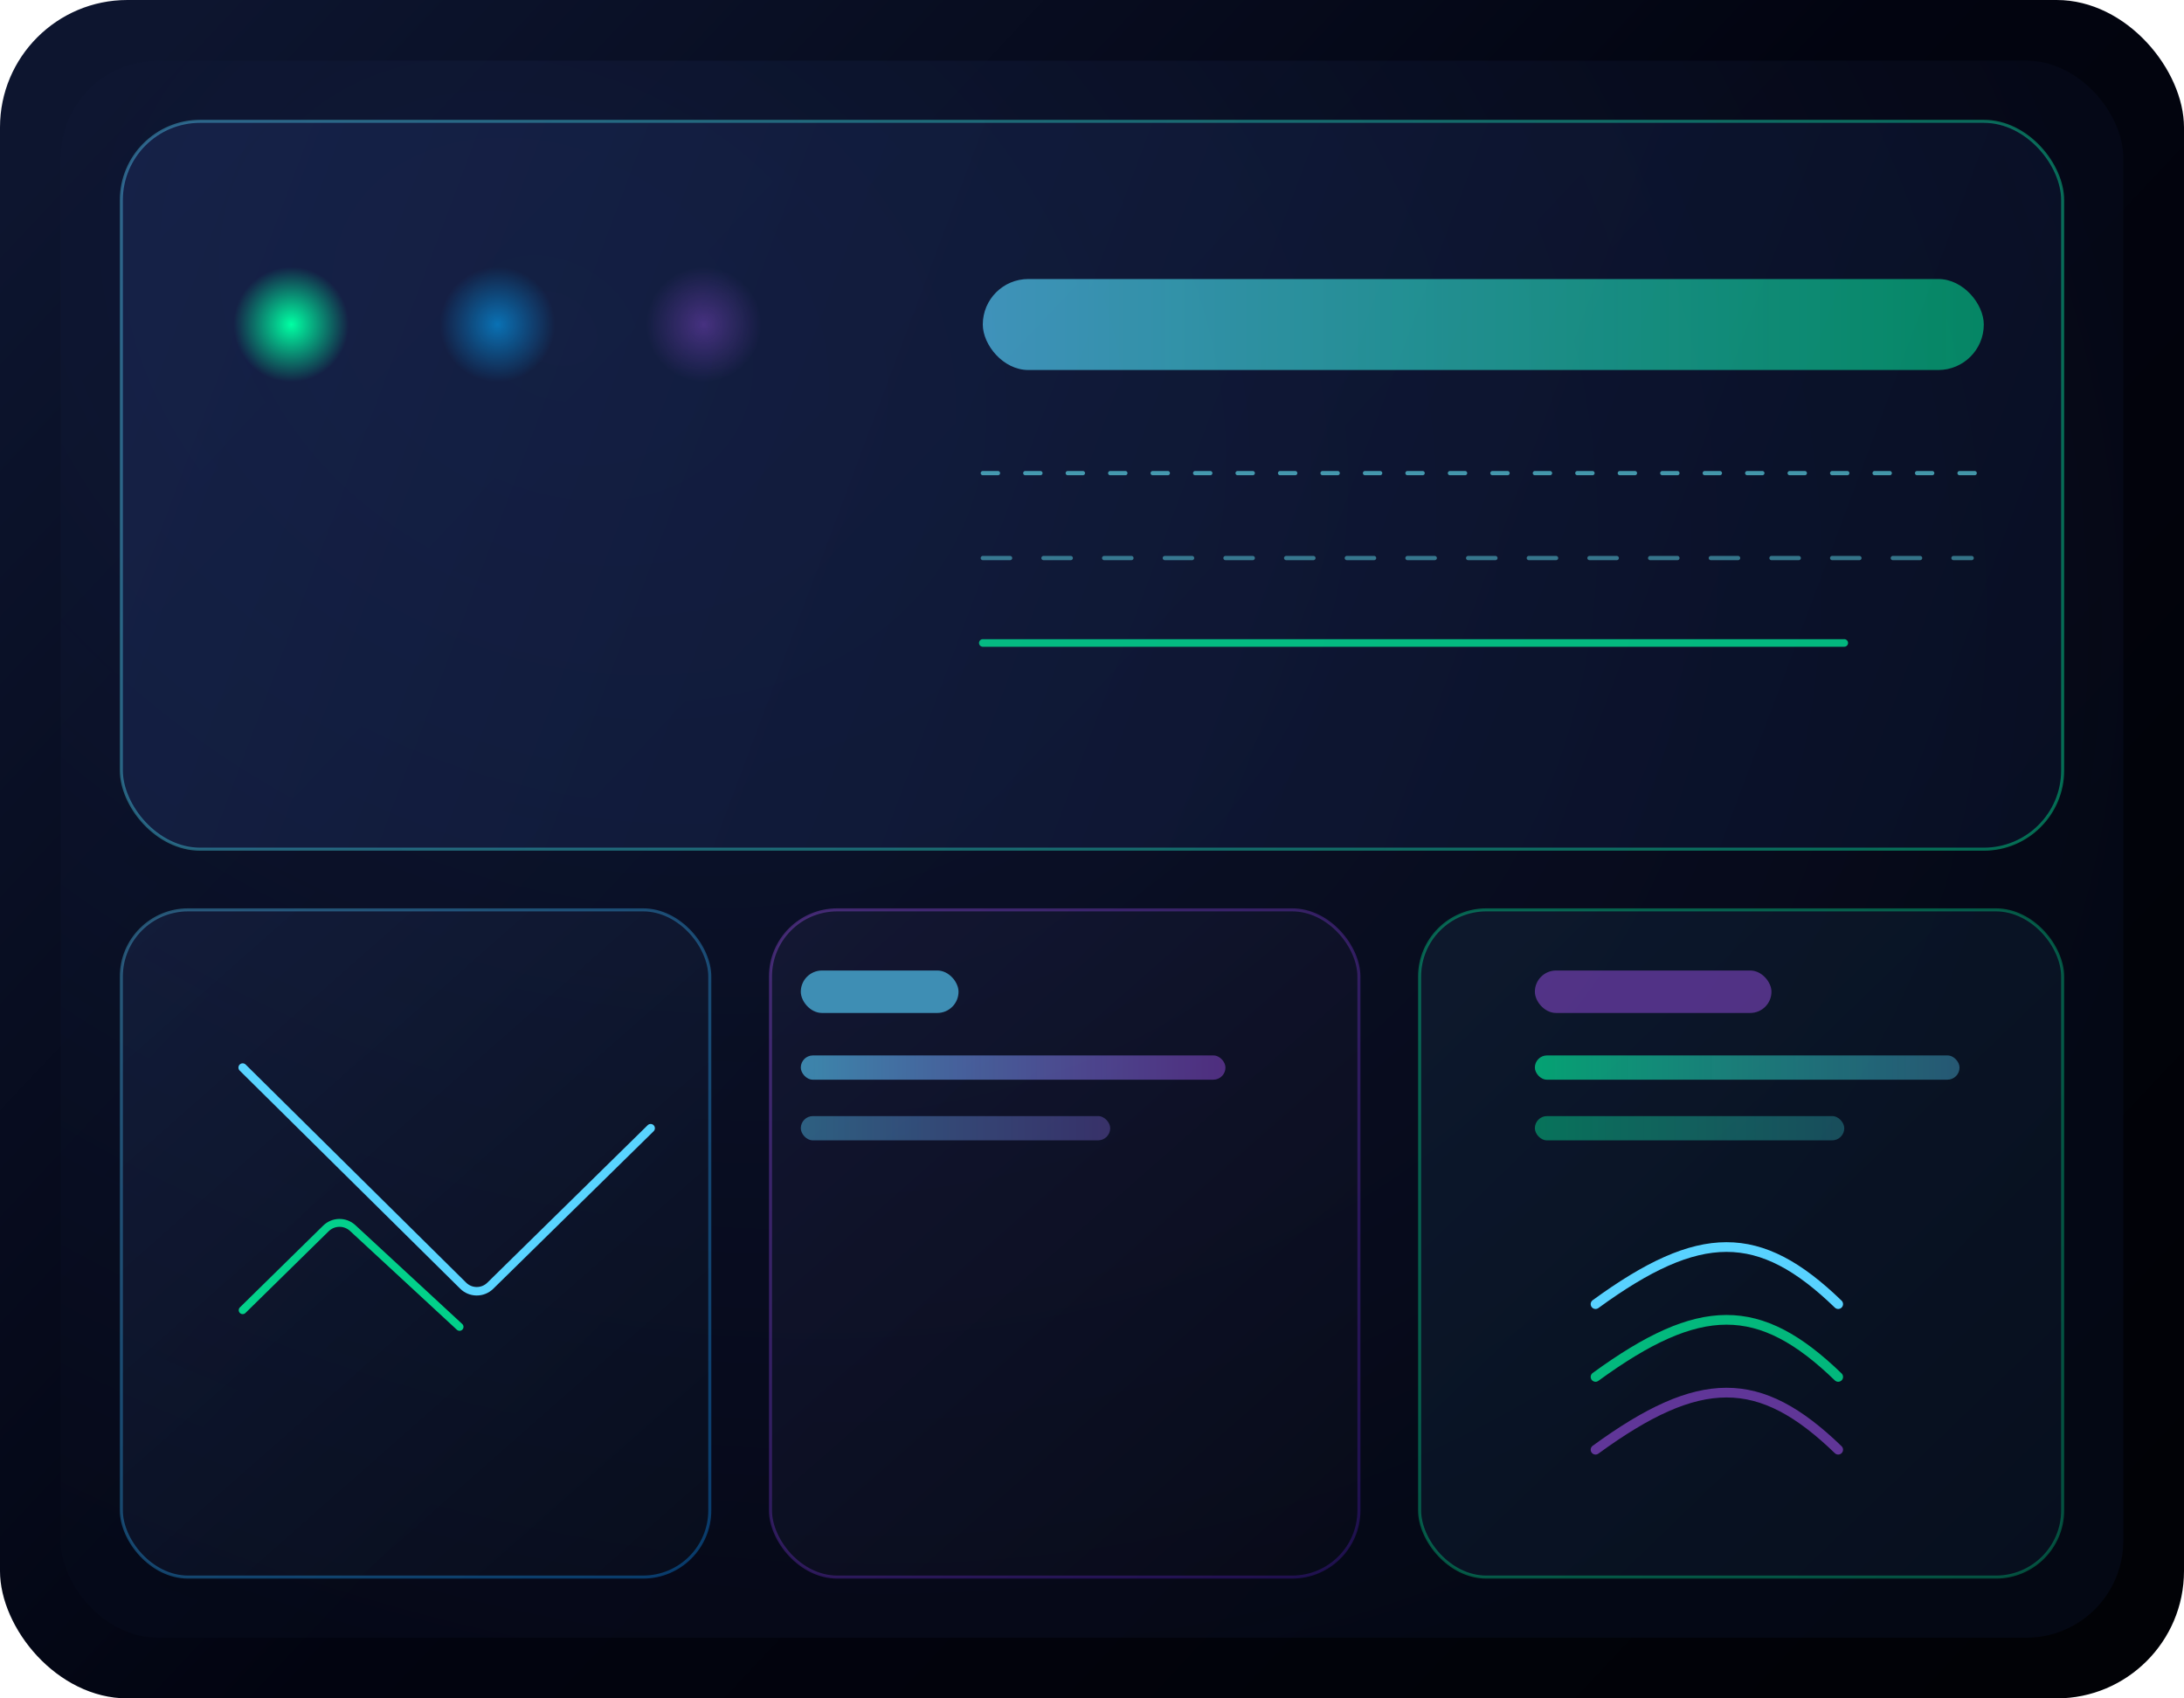 <svg width="720" height="560" viewBox="0 0 720 560" fill="none" xmlns="http://www.w3.org/2000/svg">
<rect width="720" height="560" rx="42" fill="url(#paint0_linear)"/>
<rect x="20" y="20" width="680" height="520" rx="32" fill="url(#paint1_radial)" fill-opacity="0.75"/>
<rect x="40" y="40" width="640" height="240" rx="26" fill="url(#paint2_linear)" fill-opacity="0.55" stroke="url(#paint3_linear)" stroke-opacity="0.4"/>
<rect x="40" y="300" width="194" height="220" rx="22" fill="url(#paint4_linear)" fill-opacity="0.5" stroke="url(#paint5_linear)" stroke-opacity="0.35"/>
<rect x="254" y="300" width="194" height="220" rx="22" fill="url(#paint6_linear)" fill-opacity="0.5" stroke="url(#paint7_linear)" stroke-opacity="0.35"/>
<rect x="468" y="300" width="212" height="220" rx="22" fill="url(#paint8_linear)" fill-opacity="0.5" stroke="url(#paint9_linear)" stroke-opacity="0.35"/>
<path d="M96 126C106.493 126 115 117.493 115 107C115 96.507 106.493 88 96 88C85.507 88 77 96.507 77 107C77 117.493 85.507 126 96 126Z" fill="url(#paint10_radial)"/>
<path d="M164 126C174.493 126 183 117.493 183 107C183 96.507 174.493 88 164 88C153.507 88 145 96.507 145 107C145 117.493 153.507 126 164 126Z" fill="url(#paint11_radial)" fill-opacity="0.6"/>
<path d="M232 126C242.493 126 251 117.493 251 107C251 96.507 242.493 88 232 88C221.507 88 213 96.507 213 107C213 117.493 221.507 126 232 126Z" fill="url(#paint12_radial)" fill-opacity="0.35"/>
<rect x="324" y="92" width="330" height="30" rx="15" fill="url(#paint13_linear)" fill-opacity="0.65"/>
<path d="M324 156H654" stroke="#6AEFFF" stroke-width="1.4" stroke-linecap="round" stroke-dasharray="5 9" opacity="0.6"/>
<path d="M324 184H650" stroke="#6AEFFF" stroke-width="1.4" stroke-linecap="round" stroke-dasharray="9 11" opacity="0.45"/>
<path d="M324 212H608" stroke="#00FFA3" stroke-width="2.5" stroke-linecap="round" opacity="0.7"/>
<path d="M80 352L152.682 423.904C155.136 426.353 159.117 426.379 161.603 423.965L214.5 372" stroke="#59D4FF" stroke-width="2.8" stroke-linecap="round" stroke-linejoin="round"/>
<path d="M80 432L107.413 405.079C109.848 402.667 113.698 402.584 116.24 404.883L151.5 437.5" stroke="#00FFA3" stroke-opacity="0.8" stroke-width="2.6" stroke-linecap="round"/>
<rect x="264" y="320" width="52" height="14" rx="7" fill="#58D2FF" fill-opacity="0.64"/>
<rect x="506" y="320" width="78" height="14" rx="7" fill="#A855F7" fill-opacity="0.45"/>
<rect x="264" y="348" width="140" height="8" rx="4" fill="url(#paint14_linear)" fill-opacity="0.6"/>
<rect x="264" y="368" width="102" height="8" rx="4" fill="url(#paint14_linear)" fill-opacity="0.4"/>
<rect x="506" y="348" width="140" height="8" rx="4" fill="url(#paint15_linear)" fill-opacity="0.6"/>
<rect x="506" y="368" width="102" height="8" rx="4" fill="url(#paint15_linear)" fill-opacity="0.4"/>
<path d="M526 430C560.376 404.947 580.033 404.865 606 430" stroke="#58D2FF" stroke-width="3.2" stroke-linecap="round"/>
<path d="M526 454C560.376 428.947 580.033 428.865 606 454" stroke="#00FFA3" stroke-width="3.2" stroke-linecap="round" opacity="0.7"/>
<path d="M526 478C560.376 452.947 580.033 452.865 606 478" stroke="#A855F7" stroke-width="3.2" stroke-linecap="round" opacity="0.55"/>
<defs>
<linearGradient id="paint0_linear" x1="63.6" y1="3.05176e-05" x2="659.4" y2="560" gradientUnits="userSpaceOnUse">
<stop stop-color="#0D152F"/>
<stop offset="0.5" stop-color="#020410"/>
<stop offset="1" stop-color="#010206"/>
</linearGradient>
<radialGradient id="paint1_radial" cx="0" cy="0" r="1" gradientUnits="userSpaceOnUse" gradientTransform="translate(184 107) rotate(28.25) scale(578.925 438.712)">
<stop stop-color="#111B3B"/>
<stop offset="1" stop-color="#060A1A" stop-opacity="0.9"/>
</radialGradient>
<linearGradient id="paint2_linear" x1="40" y1="40" x2="680" y2="280" gradientUnits="userSpaceOnUse">
<stop stop-color="#1C2B59"/>
<stop offset="1" stop-color="#0A132D"/>
</linearGradient>
<linearGradient id="paint3_linear" x1="40" y1="40" x2="680" y2="280" gradientUnits="userSpaceOnUse">
<stop stop-color="#58D2FF"/>
<stop offset="1" stop-color="#00FFA3"/>
</linearGradient>
<linearGradient id="paint4_linear" x1="40" y1="300" x2="234" y2="520" gradientUnits="userSpaceOnUse">
<stop stop-color="#1B284D"/>
<stop offset="1" stop-color="#0A111F"/>
</linearGradient>
<linearGradient id="paint5_linear" x1="40" y1="300" x2="234" y2="520" gradientUnits="userSpaceOnUse">
<stop stop-color="#58D2FF"/>
<stop offset="1" stop-color="#0A93FF"/>
</linearGradient>
<linearGradient id="paint6_linear" x1="254" y1="300" x2="448" y2="520" gradientUnits="userSpaceOnUse">
<stop stop-color="#1C1F40"/>
<stop offset="1" stop-color="#0A0D1A"/>
</linearGradient>
<linearGradient id="paint7_linear" x1="254" y1="300" x2="448" y2="520" gradientUnits="userSpaceOnUse">
<stop stop-color="#A855F7"/>
<stop offset="1" stop-color="#4A1AAF"/>
</linearGradient>
<linearGradient id="paint8_linear" x1="468" y1="300" x2="680" y2="520" gradientUnits="userSpaceOnUse">
<stop stop-color="#12253B"/>
<stop offset="1" stop-color="#0A1628"/>
</linearGradient>
<linearGradient id="paint9_linear" x1="468" y1="300" x2="680" y2="520" gradientUnits="userSpaceOnUse">
<stop stop-color="#00FFA3"/>
<stop offset="1" stop-color="#00CE85"/>
</linearGradient>
<radialGradient id="paint10_radial" cx="0" cy="0" r="1" gradientUnits="userSpaceOnUse" gradientTransform="translate(96 107) rotate(90) scale(19)">
<stop stop-color="#00FFA3"/>
<stop offset="1" stop-color="#00FFA3" stop-opacity="0"/>
</radialGradient>
<radialGradient id="paint11_radial" cx="0" cy="0" r="1" gradientUnits="userSpaceOnUse" gradientTransform="translate(164 107) rotate(90) scale(19)">
<stop stop-color="#04A7FF"/>
<stop offset="1" stop-color="#04A7FF" stop-opacity="0"/>
</radialGradient>
<radialGradient id="paint12_radial" cx="0" cy="0" r="1" gradientUnits="userSpaceOnUse" gradientTransform="translate(232 107) rotate(90) scale(19)">
<stop stop-color="#A855F7"/>
<stop offset="1" stop-color="#A855F7" stop-opacity="0"/>
</radialGradient>
<linearGradient id="paint13_linear" x1="324" y1="107" x2="654" y2="107" gradientUnits="userSpaceOnUse">
<stop stop-color="#58D2FF"/>
<stop offset="1" stop-color="#00FFA3" stop-opacity="0.76"/>
</linearGradient>
<linearGradient id="paint14_linear" x1="264" y1="352" x2="404" y2="352" gradientUnits="userSpaceOnUse">
<stop stop-color="#58D2FF"/>
<stop offset="1" stop-color="#A855F7" stop-opacity="0.7"/>
</linearGradient>
<linearGradient id="paint15_linear" x1="506" y1="352" x2="646" y2="352" gradientUnits="userSpaceOnUse">
<stop stop-color="#00FFA3"/>
<stop offset="1" stop-color="#58D2FF" stop-opacity="0.6"/>
</linearGradient>
</defs>
</svg>
